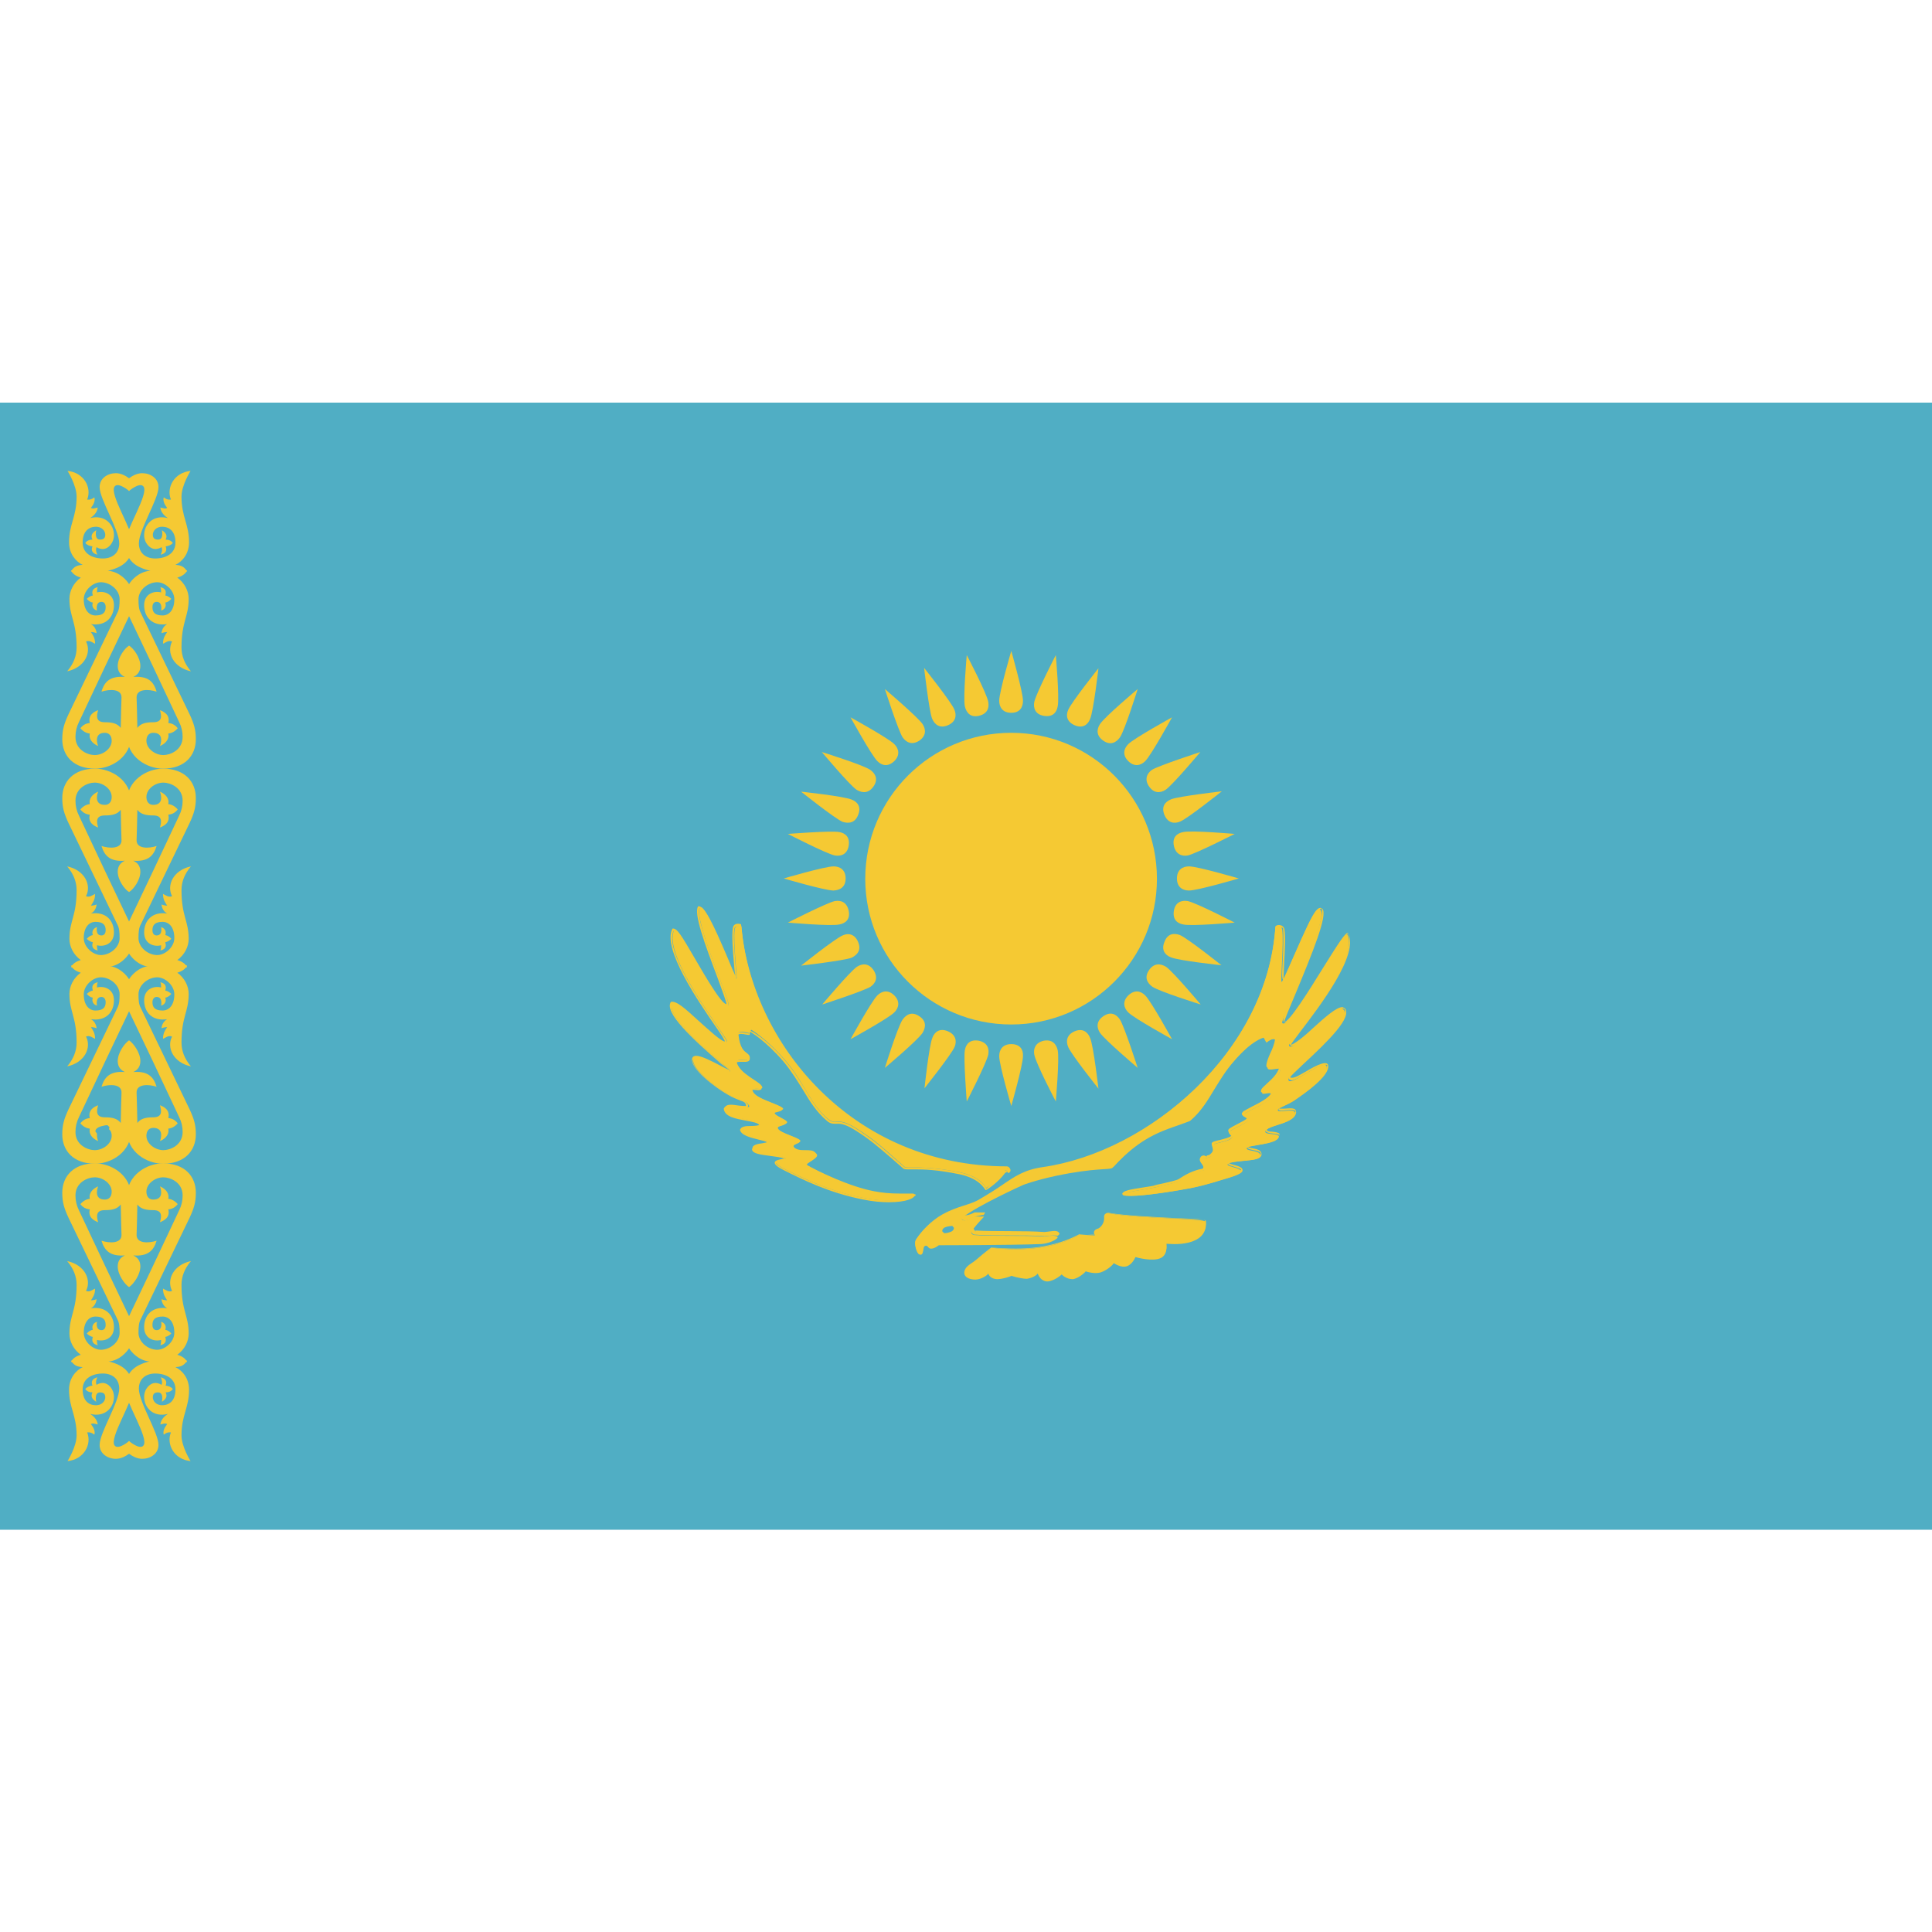 <?xml version="1.0" encoding="UTF-8"?> <svg xmlns="http://www.w3.org/2000/svg" xmlns:xlink="http://www.w3.org/1999/xlink" id="Layer_1" style="enable-background:new 0 0 512 512;" viewBox="0 0 512 512" xml:space="preserve"> <style type="text/css"> .st0{fill:#50AEC4;} .st1{fill:#F5C933;} </style> <g> <rect class="st0" height="298.7" width="512" y="106.7"></rect> <path class="st1" d="M33.6,317.3c0-6,5.4-9,9.6-9c5.7,0,8.7,3.4,8.7,7.8c0,2.5-0.5,4.1-1.6,6.5c0,0-9.4,19.5-13,27 c-0.5,0.9-0.6,2-0.6,3.6c0,2.4,2.4,4.4,4.8,4.5c2.2,0.1,4.7-2.1,4.7-4.5c0-3-1.5-4.3-3.1-4.3c-2,0-2.7,0.8-2.7,2.2 c0,1,0.5,1.4,1.1,1.4c1.7,0,1.2-2.2,1.2-2.2c0.8,0.2,1.5,1,1.1,2.1c0.6,0.1,1.2,0.5,1.6,1c-0.4,0.4-1,0.8-1.6,0.9 c0.4,1.3-0.1,1.9-1.3,2.2c0.2-0.5,0.2-1,0.2-1.4c-1.8,0.5-4.5-0.3-4.5-3.4c0-3.1,2.1-5.6,6.1-5c-0.9-0.5-1.4-1.4-1.5-2.4 c0.7,0.3,1.5,0.3,1.5,0.3c-0.5-0.8-1.1-1.5-1.1-3.1c0.7,0.3,1.4,1,2.4,0.6c-1.5-2.9,0.3-6.9,5-7.9c-1.7,2-2.5,4.1-2.5,6.3 c0,6.9,1.9,8.1,1.9,12.9c0,2-1,4.2-3.1,5.7v-0.1c1.4,0.4,2.2,1,2.7,1.9c-3.1,0.9-7.6,0.9-10.1-0.1c-2.8-0.3-4.7-2.5-5.3-3.5 c-0.6-1.1-1.7-5,0-8.5c1.9-3.9,10.6-22.3,13.3-28.1c0.6-1.2,0.9-2.5,0.9-3.9c0-3.5-3.3-4.8-5.1-4.8c-2.2,0-4.5,1.7-4.5,3.8 c0,1.3,0.7,2.1,1.8,2.1c2.5,0,2.3-2.1,1.8-3.5c1.6,0.7,2.5,1.9,2.2,3.3c0.9,0.1,1.7,0.5,2.5,1.4c-0.6,0.8-1.4,1.3-2.5,1.4 c0.5,2-0.9,2.9-2.2,3.4c0.4-1.5,0.7-3.2-1.8-3.2c-1.9,0-3.3-0.3-4.2-1.5c0,1.6-0.2,8-0.2,8c-0.1,2.4,3.2,2.3,5.3,1.6 c-0.8,2.7-2.4,4.2-6.2,3.9c0.9,0.4,1.9,1.2,1.9,2.9c0,2.2-1.8,4.7-3,5.5L33.6,317.3z"></path> <path class="st1" d="M34.8,317.3c0-6-5.4-9-9.6-9c-5.7,0-8.7,3.4-8.7,7.8c0,2.5,0.5,4.1,1.6,6.5c0,0,9.4,19.5,13,27 c0.5,0.9,0.6,2,0.6,3.6c0,2.4-2.4,4.4-4.8,4.5c-2.2,0.1-4.7-2.1-4.7-4.5c0-3,1.5-4.3,3.1-4.3c2,0,2.7,0.8,2.7,2.2 c0,1-0.5,1.4-1.1,1.4c-1.7,0-1.2-2.2-1.2-2.2c-0.8,0.2-1.5,1-1.1,2.1c-0.6,0.1-1.2,0.5-1.6,1c0.4,0.4,1,0.8,1.6,0.9 c-0.4,1.3,0.1,1.9,1.3,2.2c-0.2-0.5-0.2-1-0.2-1.4c1.8,0.5,4.5-0.3,4.5-3.4c0-3.1-2.1-5.6-6.1-5c0.9-0.5,1.4-1.4,1.5-2.4 c-0.7,0.3-1.5,0.3-1.5,0.3c0.5-0.8,1.1-1.5,1.1-3.1c-0.7,0.3-1.4,1-2.4,0.6c1.5-2.9-0.3-6.9-5-7.9c1.7,2,2.5,4.1,2.5,6.3 c0,6.9-1.9,8.1-1.9,12.9c0,2,1,4.2,3.1,5.7v-0.1c-1.4,0.4-2.2,1-2.7,1.9c3.1,0.9,7.6,0.9,10.1-0.1c2.8-0.3,4.7-2.5,5.3-3.5 c0.6-1.1,1.7-5,0-8.5c-1.9-3.9-10.6-22.3-13.3-28.1c-0.6-1.2-0.9-2.5-0.9-3.9c0-3.5,3.3-4.8,5.1-4.8c2.2,0,4.5,1.7,4.5,3.8 c0,1.3-0.7,2.1-1.8,2.1c-2.5,0-2.3-2.1-1.8-3.5c-1.6,0.7-2.5,1.9-2.2,3.3c-0.9,0.1-1.7,0.5-2.5,1.4c0.6,0.8,1.4,1.3,2.5,1.4 c-0.5,2,0.9,2.9,2.2,3.4c-0.4-1.5-0.7-3.2,1.8-3.2c1.9,0,3.3-0.3,4.2-1.5c0,1.6,0.2,8,0.2,8c0.1,2.4-3.2,2.3-5.3,1.6 c0.8,2.7,2.4,4.2,6.2,3.9c-0.9,0.4-1.9,1.2-1.9,2.9c0,2.2,1.8,4.7,3,5.5L34.8,317.3z"></path> <path class="st1" d="M34.2,381.9c0,0,2.8,2.4,3.8,1.2c1.6-1.9-4.8-11.5-4.8-14.9c0-5.5,3.7-7,8.3-7.8c3.1-0.5,8.1,0.2,8.1,0.2 c-0.9,1.3-1.6,1.6-3.1,1.7c1.8,0.9,3.6,2.9,3.6,6c0,4.8-2,6.7-2,12.1c0,3,2.4,6.8,2.4,6.8c-4.3-0.4-6.5-4.4-5.2-7.6 c-0.7-0.1-1.3,0.1-1.9,0.6c-0.3-0.9,0.2-1.9,0.9-2.8c-0.5-0.3-0.9-0.1-1.8,0.1c0.1-0.9,0.6-1.9,2-2.8c-3.9,1-6.3-1.7-6.3-4.5 c0-2.1,1.5-3.7,3-3.7c0.5,0,1.2,0.2,1.6,0.5c0.3-0.6,0.1-1.4-0.2-2c1.1,0.3,1.8,0.9,1.3,2.2c0.8,0.1,1.5,0.4,1.9,0.9 c-0.4,0.6-1.1,0.9-1.9,0.9c0.6,1.2-0.1,1.9-1,2.5c0,0,0.6-2.5-1-2.5c-0.7,0-1.4,0.2-1.4,1.3c0,0.9,0.8,2.2,2.7,2.1 c1.8-0.1,3.3-1.3,3.3-4.2c0-2.7-2.2-4.1-5.1-4.2c-2.6-0.1-4.6,1.3-4.6,4c0,3.6,5.2,11.7,5.2,14.9c0,2.4-2.2,3.7-4.3,3.7 c-2.7,0-5-2.7-5-2.7L34.2,381.9z"></path> <path class="st1" d="M34.2,381.9c0,0-2.8,2.4-3.8,1.2c-1.6-1.9,4.8-11.5,4.8-14.9c0-5.5-3.7-7-8.3-7.8c-3.1-0.5-8.1,0.2-8.1,0.2 c0.9,1.3,1.6,1.6,3.1,1.7c-1.8,0.9-3.6,2.9-3.6,6c0,4.8,2,6.7,2,12.1c0,3-2.4,6.8-2.4,6.8c4.3-0.4,6.5-4.4,5.2-7.6 c0.7-0.1,1.3,0.1,1.9,0.6c0.3-0.9-0.2-1.9-0.9-2.8c0.5-0.3,0.9-0.1,1.8,0.1c-0.1-0.9-0.6-1.9-2-2.8c3.9,1,6.3-1.7,6.3-4.5 c0-2.1-1.5-3.7-3-3.7c-0.5,0-1.2,0.2-1.6,0.5c-0.3-0.6-0.1-1.4,0.2-2c-1.1,0.3-1.8,0.9-1.3,2.2c-0.8,0.1-1.5,0.4-1.9,0.9 c0.4,0.6,1.1,0.9,1.9,0.9c-0.6,1.2,0.1,1.9,1,2.5c0,0-0.6-2.5,1-2.5c0.7,0,1.4,0.2,1.4,1.3c0,0.9-0.8,2.2-2.7,2.1 c-1.8-0.1-3.3-1.3-3.3-4.2c0-2.7,2.2-4.1,5.1-4.2c2.6-0.1,4.6,1.3,4.6,4c0,3.6-5.2,11.7-5.2,14.9c0,2.4,2.2,3.7,4.3,3.7 c2.7,0,5-2.7,5-2.7L34.2,381.9z"></path> <path class="st1" d="M33.6,212.7c0-6,5.4-9,9.6-9c5.7,0,8.7,3.4,8.7,7.8c0,2.5-0.5,4.1-1.6,6.5c0,0-9.4,19.5-13,27 c-0.5,0.9-0.6,2-0.6,3.6c0,2.4,2.4,4.4,4.8,4.5c2.2,0.1,4.7-2.1,4.7-4.5c0-3-1.5-4.3-3.1-4.3c-2,0-2.7,0.8-2.7,2.2 c0,1,0.5,1.4,1.1,1.4c1.7,0,1.2-2.2,1.2-2.2c0.8,0.2,1.5,1,1.1,2.1c0.6,0.1,1.2,0.5,1.6,1c-0.4,0.4-1,0.8-1.6,0.9 c0.4,1.3-0.1,1.9-1.3,2.2c0.2-0.5,0.2-0.9,0.2-1.4c-1.8,0.5-4.5-0.3-4.5-3.4c0-3.1,2.1-5.6,6.1-5c-0.9-0.5-1.4-1.4-1.5-2.4 c0.7,0.3,1.5,0.3,1.5,0.3c-0.5-0.8-1.1-1.5-1.1-3.1c0.7,0.3,1.4,1,2.4,0.6c-1.5-2.9,0.3-6.9,5-7.9c-1.7,2-2.5,4.1-2.5,6.3 c0,6.9,1.9,8.1,1.9,12.9c0,2-1,4.2-3.1,5.7v-0.1c1.4,0.4,2.2,1,2.7,1.9c-3.1,0.9-7.6,0.9-10.1-0.1c-2.8-0.3-4.7-2.5-5.3-3.5 c-0.6-1.1-1.7-5,0-8.5c1.9-3.9,10.6-22.3,13.3-28.1c0.6-1.2,0.9-2.5,0.9-3.9c0-3.5-3.3-4.8-5.1-4.8c-2.2,0-4.5,1.7-4.5,3.8 c0,1.3,0.7,2.1,1.8,2.1c2.5,0,2.3-2.1,1.8-3.5c1.6,0.7,2.5,1.9,2.2,3.3c0.9,0.1,1.7,0.5,2.5,1.4c-0.6,0.8-1.4,1.3-2.5,1.4 c0.5,2-0.9,2.9-2.2,3.4c0.4-1.5,0.7-3.2-1.8-3.2c-1.9,0-3.3-0.3-4.2-1.5c0,1.6-0.2,8-0.2,8c-0.1,2.4,3.2,2.3,5.3,1.6 c-0.8,2.7-2.4,4.2-6.2,3.9c0.9,0.4,1.9,1.2,1.9,2.9c0,2.2-1.8,4.7-3,5.4L33.6,212.7z"></path> <path class="st1" d="M34.8,212.7c0-6-5.4-9-9.6-9c-5.7,0-8.7,3.4-8.7,7.8c0,2.5,0.5,4.1,1.6,6.5c0,0,9.4,19.5,13,27 c0.5,0.9,0.6,2,0.6,3.6c0,2.4-2.4,4.4-4.8,4.5c-2.2,0.1-4.7-2.1-4.7-4.5c0-3,1.5-4.3,3.1-4.3c2,0,2.7,0.8,2.7,2.2 c0,1-0.5,1.4-1.1,1.4c-1.7,0-1.2-2.2-1.2-2.2c-0.8,0.2-1.5,1-1.1,2.1c-0.6,0.1-1.2,0.5-1.6,1c0.4,0.4,1,0.8,1.6,0.9 c-0.4,1.3,0.1,1.9,1.3,2.2c-0.2-0.5-0.2-0.9-0.2-1.4c1.8,0.5,4.5-0.3,4.5-3.4c0-3.1-2.1-5.6-6.1-5c0.9-0.5,1.4-1.4,1.5-2.4 c-0.7,0.3-1.5,0.3-1.5,0.3c0.5-0.8,1.1-1.5,1.1-3.1c-0.7,0.3-1.4,1-2.4,0.6c1.5-2.9-0.3-6.9-5-7.9c1.7,2,2.5,4.1,2.5,6.3 c0,6.9-1.9,8.1-1.9,12.9c0,2,1,4.2,3.1,5.7v-0.1c-1.4,0.4-2.2,1-2.7,1.9c3.1,0.9,7.6,0.9,10.1-0.1c2.8-0.3,4.7-2.5,5.3-3.5 c0.6-1.1,1.7-5,0-8.5c-1.9-3.9-10.6-22.3-13.3-28.1c-0.6-1.2-0.9-2.5-0.9-3.9c0-3.5,3.3-4.8,5.1-4.8c2.2,0,4.5,1.7,4.5,3.8 c0,1.3-0.7,2.1-1.8,2.1c-2.5,0-2.3-2.1-1.8-3.5c-1.6,0.7-2.5,1.9-2.2,3.3c-0.9,0.1-1.7,0.5-2.5,1.4c0.6,0.8,1.4,1.3,2.5,1.4 c-0.5,2,0.9,2.9,2.2,3.4c-0.4-1.5-0.7-3.2,1.8-3.2c1.9,0,3.3-0.3,4.2-1.5c0,1.6,0.2,8,0.2,8c0.1,2.4-3.2,2.3-5.3,1.6 c0.8,2.7,2.4,4.2,6.2,3.9c-0.9,0.4-1.9,1.2-1.9,2.9c0,2.2,1.8,4.7,3,5.4L34.8,212.7z"></path> <path class="st1" d="M34.8,194.7c0,6-5.4,9-9.6,9c-5.7,0-8.7-3.4-8.7-7.8c0-2.5,0.5-4.1,1.6-6.5c0,0,9.4-19.5,13-27 c0.5-0.9,0.6-2,0.6-3.6c0-2.4-2.4-4.4-4.8-4.5c-2.2-0.1-4.7,2.1-4.7,4.5c0,3,1.5,4.3,3.1,4.3c2,0,2.7-0.8,2.7-2.2 c0-1-0.5-1.4-1.1-1.4c-1.7,0-1.2,2.3-1.2,2.3c-0.8-0.2-1.5-1-1.1-2.1c-0.6-0.1-1.2-0.5-1.6-1c0.4-0.4,1-0.8,1.6-0.9 c-0.4-1.3,0.1-1.9,1.3-2.2c-0.2,0.5-0.2,1-0.2,1.4c1.8-0.5,4.5,0.3,4.5,3.4c0,3.1-2.1,5.6-6.1,5c0.9,0.5,1.4,1.4,1.5,2.4 c-0.7-0.3-1.5-0.3-1.5-0.3c0.5,0.8,1.1,1.5,1.1,3.1c-0.7-0.3-1.4-1-2.4-0.6c1.5,2.9-0.3,6.9-5,7.9c1.7-2,2.5-4.1,2.5-6.3 c0-6.9-1.9-8.1-1.9-12.9c0-2,1-4.2,3.1-5.7v0.1c-1.4-0.4-2.2-1-2.7-1.9c3.1-0.9,7.6-0.9,10.1,0.1c2.8,0.3,4.7,2.5,5.3,3.5 c0.6,1.1,1.7,5,0,8.5c-1.9,3.9-10.6,22.3-13.3,28.1c-0.6,1.2-0.9,2.5-0.9,3.9c0,3.5,3.3,4.8,5.1,4.8c2.2,0,4.5-1.7,4.5-3.8 c0-1.3-0.7-2.1-1.8-2.1c-2.5,0-2.3,2.1-1.8,3.5c-1.6-0.7-2.5-1.9-2.2-3.3c-0.9-0.1-1.7-0.5-2.5-1.4c0.6-0.8,1.4-1.3,2.5-1.4 c-0.5-2,0.9-2.9,2.2-3.4c-0.4,1.5-0.7,3.2,1.8,3.2c1.9,0,3.3,0.3,4.2,1.5c0-1.6,0.2-8,0.2-8c0.1-2.4-3.2-2.3-5.3-1.6 c0.8-2.8,2.4-4.2,6.2-3.9c-0.9-0.4-1.9-1.2-1.9-2.9c0-2.2,1.8-4.7,3-5.4L34.8,194.7z"></path> <path class="st1" d="M33.6,194.7c0,6,5.4,9,9.6,9c5.7,0,8.7-3.4,8.7-7.8c0-2.5-0.5-4.1-1.6-6.5c0,0-9.4-19.5-13-27 c-0.5-0.9-0.6-2-0.6-3.6c0-2.4,2.4-4.4,4.8-4.5c2.2-0.1,4.7,2.1,4.7,4.5c0,3-1.5,4.3-3.1,4.3c-2,0-2.7-0.8-2.7-2.2 c0-1,0.5-1.4,1.1-1.4c1.7,0,1.2,2.3,1.2,2.3c0.8-0.2,1.5-1,1.1-2.1c0.6-0.1,1.2-0.5,1.6-1c-0.4-0.4-1-0.8-1.6-0.9 c0.4-1.3-0.1-1.9-1.3-2.2c0.2,0.5,0.2,1,0.2,1.4c-1.8-0.5-4.5,0.3-4.5,3.4c0,3.1,2.1,5.6,6.1,5c-0.9,0.5-1.4,1.4-1.5,2.4 c0.7-0.3,1.5-0.3,1.5-0.3c-0.5,0.8-1.1,1.5-1.1,3.1c0.7-0.3,1.4-1,2.4-0.6c-1.5,2.9,0.3,6.9,5,7.9c-1.7-2-2.5-4.1-2.5-6.3 c0-6.9,1.9-8.1,1.9-12.9c0-2-1-4.2-3.1-5.7v0.1c1.4-0.4,2.2-1,2.7-1.9c-3.1-0.9-7.6-0.9-10.1,0.1c-2.8,0.3-4.7,2.5-5.3,3.5 c-0.6,1.1-1.7,5,0,8.5c1.9,3.9,10.6,22.3,13.3,28.1c0.6,1.2,0.9,2.5,0.9,3.9c0,3.5-3.3,4.8-5.1,4.8c-2.2,0-4.5-1.7-4.5-3.8 c0-1.3,0.7-2.1,1.8-2.1c2.5,0,2.3,2.1,1.8,3.5c1.6-0.7,2.5-1.9,2.2-3.3c0.9-0.1,1.7-0.5,2.5-1.4c-0.6-0.8-1.4-1.3-2.5-1.4 c0.5-2-0.9-2.9-2.2-3.4c0.4,1.5,0.7,3.2-1.8,3.2c-1.9,0-3.3,0.3-4.2,1.5c0-1.6-0.2-8-0.2-8c-0.1-2.4,3.2-2.3,5.3-1.6 c-0.8-2.8-2.4-4.2-6.2-3.9c0.9-0.4,1.9-1.2,1.9-2.9c0-2.2-1.8-4.7-3-5.4L33.6,194.7z"></path> <path class="st1" d="M34.8,299.4c0,6-5.4,9-9.6,9c-5.7,0-8.7-3.4-8.7-7.8c0-2.5,0.5-4.1,1.6-6.5c0,0,9.4-19.5,13-27 c0.5-0.9,0.6-2,0.6-3.6c0-2.4-2.4-4.4-4.8-4.5c-2.2-0.1-4.7,2.1-4.7,4.5c0,3,1.5,4.3,3.1,4.3c2,0,2.7-0.8,2.7-2.2 c0-0.9-0.5-1.4-1.1-1.4c-1.7,0-1.2,2.3-1.2,2.3c-0.8-0.2-1.5-1-1.1-2.1c-0.6-0.1-1.2-0.5-1.6-1c0.4-0.4,1-0.8,1.6-0.9 c-0.4-1.3,0.1-1.9,1.3-2.2c-0.2,0.5-0.2,1-0.2,1.4c1.8-0.5,4.5,0.3,4.5,3.4c0,3.1-2.1,5.6-6.1,5c0.9,0.5,1.4,1.4,1.5,2.4 c-0.7-0.3-1.5-0.3-1.5-0.3c0.5,0.8,1.1,1.5,1.1,3.1c-0.7-0.3-1.4-1-2.4-0.6c1.5,2.9-0.3,6.9-5,7.9c1.7-2,2.5-4.1,2.5-6.3 c0-6.9-1.9-8.1-1.9-12.9c0-2,1-4.2,3.1-5.7v0.1c-1.4-0.4-2.2-1-2.7-1.9c3.1-0.9,7.6-0.9,10.1,0.1c2.8,0.3,4.7,2.5,5.3,3.5 c0.6,1.1,1.7,5,0,8.5c-1.9,3.9-10.6,22.3-13.3,28.1c-0.6,1.2-0.9,2.5-0.9,3.9c0,3.5,3.3,4.8,5.1,4.8c2.2,0,4.5-1.7,4.5-3.8 c0-1.3-0.7-2.1-1.8-2.1c-2.5,0-2.3,2.1-1.8,3.5c-1.6-0.7-2.5-1.9-2.2-3.3c-0.9-0.1-1.7-0.5-2.5-1.4c0.6-0.8,1.4-1.3,2.5-1.4 c-0.5-2,0.9-2.9,2.2-3.4c-0.4,1.5-0.7,3.2,1.8,3.2c1.9,0,3.3,0.3,4.2,1.5c0-1.6,0.2-8,0.2-8c0.1-2.4-3.2-2.3-5.3-1.6 c0.8-2.7,2.4-4.2,6.2-3.9c-0.9-0.4-1.9-1.2-1.9-2.9c0-2.2,1.8-4.7,3-5.5L34.8,299.4z"></path> <path class="st1" d="M33.6,299.4c0,6,5.4,9,9.6,9c5.7,0,8.7-3.4,8.7-7.8c0-2.5-0.5-4.1-1.6-6.5c0,0-9.4-19.5-13-27 c-0.5-0.9-0.6-2-0.6-3.6c0-2.4,2.4-4.4,4.8-4.5c2.2-0.1,4.7,2.1,4.7,4.5c0,3-1.5,4.3-3.1,4.3c-2,0-2.7-0.8-2.7-2.2 c0-0.9,0.5-1.4,1.1-1.4c1.7,0,1.2,2.3,1.2,2.3c0.8-0.2,1.5-1,1.1-2.1c0.6-0.1,1.2-0.5,1.6-1c-0.4-0.4-1-0.8-1.6-0.9 c0.4-1.3-0.1-1.9-1.3-2.2c0.2,0.5,0.2,1,0.2,1.4c-1.8-0.5-4.5,0.3-4.5,3.4c0,3.1,2.1,5.6,6.1,5c-0.9,0.5-1.4,1.4-1.5,2.4 c0.7-0.3,1.5-0.3,1.5-0.3c-0.5,0.8-1.1,1.5-1.1,3.1c0.7-0.3,1.4-1,2.4-0.6c-1.5,2.9,0.3,6.9,5,7.9c-1.7-2-2.5-4.1-2.5-6.3 c0-6.9,1.9-8.1,1.9-12.9c0-2-1-4.2-3.1-5.7v0.1c1.4-0.4,2.2-1,2.7-1.9c-3.1-0.9-7.6-0.9-10.1,0.1c-2.8,0.3-4.7,2.5-5.3,3.5 c-0.6,1.1-1.7,5,0,8.5c1.9,3.9,10.6,22.3,13.3,28.1c0.6,1.2,0.9,2.5,0.9,3.9c0,3.5-3.3,4.8-5.1,4.8c-2.2,0-4.5-1.7-4.5-3.8 c0-1.3,0.7-2.1,1.8-2.1c2.5,0,2.3,2.1,1.8,3.5c1.6-0.7,2.5-1.9,2.2-3.3c0.9-0.1,1.7-0.5,2.5-1.4c-0.6-0.8-1.4-1.3-2.5-1.4 c0.5-2-0.9-2.9-2.2-3.4c0.4,1.5,0.7,3.2-1.8,3.2c-1.9,0-3.3,0.3-4.2,1.5c0-1.6-0.2-8-0.2-8c-0.1-2.4,3.2-2.3,5.3-1.6 c-0.8-2.7-2.4-4.2-6.2-3.9c0.9-0.4,1.9-1.2,1.9-2.9c0-2.2-1.8-4.7-3-5.5L33.6,299.4z"></path> <path class="st1" d="M34.2,130.1c0,0,2.8-2.4,3.8-1.2c1.6,1.9-4.8,11.5-4.8,14.9c0,5.5,3.7,7,8.3,7.8c3.1,0.5,8.1-0.2,8.1-0.2 c-0.9-1.3-1.6-1.6-3.1-1.7c1.8-0.9,3.6-2.9,3.6-6c0-4.8-2-6.7-2-12.1c0-3,2.4-6.8,2.4-6.8c-4.3,0.4-6.5,4.4-5.2,7.6 c-0.7,0.1-1.3-0.1-1.9-0.6c-0.3,0.9,0.2,1.9,0.9,2.8c-0.5,0.3-0.9,0.1-1.8-0.1c0.1,0.9,0.6,1.9,2,2.8c-3.9-1-6.3,1.7-6.3,4.5 c0,2.1,1.5,3.7,3,3.7c0.5,0,1.2-0.2,1.6-0.5c0.3,0.6,0.1,1.4-0.2,2c1.1-0.3,1.8-0.9,1.3-2.2c0.8-0.1,1.5-0.4,1.9-0.9 c-0.4-0.6-1.1-0.9-1.9-0.9c0.6-1.2-0.1-1.9-1-2.5c0,0,0.6,2.5-1,2.5c-0.7,0-1.4-0.2-1.4-1.3c0-0.9,0.8-2.2,2.7-2.1 c1.8,0.1,3.3,1.3,3.3,4.2c0,2.7-2.2,4.1-5.1,4.2c-2.6,0.1-4.6-1.3-4.6-4c0-3.6,5.2-11.7,5.2-14.9c0-2.4-2.2-3.7-4.3-3.7 c-2.7,0-5,2.7-5,2.7L34.2,130.1z"></path> <path class="st1" d="M34.2,130.1c0,0-2.8-2.4-3.8-1.2c-1.6,1.9,4.8,11.5,4.8,14.9c0,5.5-3.7,7-8.3,7.8c-3.1,0.5-8.1-0.2-8.1-0.2 c0.9-1.3,1.6-1.6,3.1-1.7c-1.8-0.9-3.6-2.9-3.6-6c0-4.8,2-6.7,2-12.1c0-3-2.4-6.8-2.4-6.8c4.3,0.4,6.5,4.4,5.2,7.6 c0.7,0.1,1.3-0.1,1.9-0.6c0.3,0.9-0.2,1.9-0.9,2.8c0.5,0.3,0.9,0.1,1.8-0.1c-0.1,0.9-0.6,1.9-2,2.8c3.9-1,6.3,1.7,6.3,4.5 c0,2.1-1.5,3.7-3,3.7c-0.5,0-1.2-0.2-1.6-0.5c-0.3,0.6-0.1,1.4,0.2,2c-1.1-0.3-1.8-0.9-1.3-2.2c-0.8-0.1-1.5-0.4-1.9-0.9 c0.4-0.6,1.1-0.9,1.9-0.9c-0.6-1.2,0.1-1.9,1-2.5c0,0-0.6,2.5,1,2.5c0.7,0,1.4-0.2,1.4-1.3c0-0.9-0.8-2.2-2.7-2.1 c-1.8,0.1-3.3,1.3-3.3,4.2c0,2.7,2.2,4.1,5.1,4.2c2.6,0.1,4.6-1.3,4.6-4c0-3.6-5.2-11.7-5.2-14.9c0-2.4,2.2-3.7,4.3-3.7 c2.7,0,5,2.7,5,2.7L34.2,130.1z"></path> <path class="st0" d="M28.7,298.9c0-0.5-1.1-0.2-1.9,0c-0.8,0.2-1.3,0.6-1.2,1c0,0.5,1,0.2,1.8,0.1 C28.2,299.8,28.7,299.4,28.7,298.9L28.7,298.9z"></path> <g> <path class="st0" d="M26.1,300.5L26.1,300.5h-0.3l-0.5-0.6c-0.1-0.6,0.5-1.1,1.4-1.4c0.6-0.1,1.1-0.3,1.5-0.3h0.3l0.5,0.5 c0,0.6-0.5,1.2-1.5,1.4C26.9,300.4,26.5,300.5,26.1,300.5L26.1,300.5z"></path> </g> <path class="st1" d="M267.3,309.6c-40.1,0.1-68.3-32-70.8-64.1c0,0-1.6-0.6-1.8,0.8c-0.5,3.4,0.9,13.9,0.4,13.1 c-1-1.3-8.3-20.9-9.6-18.8c-1.8,2.9,8.2,25.2,7.6,25.8c-2,2.4-13.5-21.8-14.4-20c-3.5,6.8,14.2,28.7,14,29.6 c-0.4,2.9-13.4-11.8-14.5-10.2c-2.5,3.6,14,16.5,14.9,17.5c2.5,3-9-5.2-9.4-2.4c-0.3,2.3,5.6,7,9.1,9c3.5,2,4.7,1.4,5.7,3.1 c0.8,1.3-6.6-0.8-6.4,0.8c0.4,3.2,8.1,2.5,9.3,4c1.2,1.4-5.3,0.3-5,1.5c0.4,2.1,7,2.4,7.1,3.3c0.1,0.9-4.1,0.3-3.8,2 c0.2,1.5,6.6,1.2,8.2,2.2s-5.7,0.1,0,3c5.7,2.8,12.2,6,21.1,7.7c8.9,1.7,13.4-0.2,13.7-0.8c0.3-0.6-4.2,0.5-10.5-0.7 c-6.3-1.1-14.7-5.1-18.2-7.1c-1.1-0.6,3.4-1.9,2.4-3.1c-0.9-1.2-4.5,0.2-5.9-1.6c-0.9-1.1,1.7-1.1,1.6-1.9c-0.1-0.7-4.9-1.8-5.8-3 c-0.9-1.2,2.2-1,2.3-1.9c0.1-0.6-3.1-1.6-3.3-2.4c-0.2-0.8,3.5-0.6,1.8-1.6c-1.9-1.1-6.9-2.4-7.9-4.2c-0.9-1.8,3.9,0.3,2.6-1.5 c-0.8-1.2-5.5-3.1-6.5-5.9c-0.7-1.8,3.3-0.2,3.3-1.4c0.1-1.8-2.3-0.7-3.1-6c-0.3-1.7,3.1-0.6,3.1-0.6l0.5-0.9c0,0,3.9,2.2,9,8.1 c5.1,5.9,6.5,11.5,11.3,15.5c2.3,1.9,2.3-0.8,7.5,2.5c5.2,3.2,7.4,5.5,12.8,10.2c0.8,0.6,4.3-0.6,14.8,1.5c5.6,1.2,6.8,4.1,6.8,4.1 c0,0.1,3.1-1.9,4.6-4.2c0.6-0.9,1.2,0,1.3-0.2C268,310.3,267.3,309.6,267.3,309.6L267.3,309.6z"></path> <g> <path class="st1" d="M235.6,318.6c-2.1,0-4.4-0.2-6.8-0.7c-9.2-1.8-16.1-5.3-21.1-7.8c-1.8-0.9-2.4-1.5-2.4-2 c0.1-0.6,0.9-0.7,1.7-0.9c0.3-0.1,0.7-0.1,0.8-0.2c-0.8-0.3-2.4-0.5-3.9-0.7c-2.4-0.3-4.4-0.6-4.6-1.6l0-0.1l0.2-0.7 c0.4-0.6,1.5-0.8,2.4-0.9c0.4-0.1,1.2-0.2,1.3-0.3c-0.1-0.2-1.3-0.5-2.2-0.7c-2-0.5-4.6-1.1-4.9-2.6c0.4-0.9,1.4-1,2.9-1 c0.8,0,2.1-0.1,2.2-0.3c-0.5-0.6-1.9-0.8-3.4-1.1c-2.7-0.5-5.8-1-6-3.2c0.8-1.5,2.3-1,4.1-0.8c0.7,0.1,1.3,0.1,1.8,0.1 c0-0.9-0.5-1.1-1.6-1.5c-0.8-0.3-1.9-0.7-3.4-1.6c-3.3-1.9-9.6-6.7-9.3-9.3c0-0.3,0.2-0.9,1.1-0.9c1.4,0,4.1,1.4,6.2,2.5 c1.1,0.6,2.3,1.2,2.6,1.2c-0.6-0.3-1.2-0.9-2.2-1.6c-7.6-6.6-15.2-13.6-13.3-16.4c1.5-0.3,3.7,1.7,7.3,5c2.7,2.4,6,5.5,7,5.5 c0-0.3-1-1.9-2.2-3.6c-4.7-6.8-14.5-21-11.7-26.3c1.2-0.3,2.5,2,6,8c2.8,4.8,7,12,8.3,12c0.1-0.4-1.1-3.5-2.2-6.6 c-3.6-9.5-6.5-17.4-5.3-19.3c1.6-0.4,3.9,4.4,7.9,13.8c0.8,2,1.6,3.8,2,4.6c-0.2-0.7-0.3-2.1-0.4-3.4c-0.3-3.2-0.6-7.3-0.3-9.2 c0.1-0.8,0.6-1.2,1.4-1.2c0.4,0,0.8,0.1,0.8,0.2c2.7,31.7,29.6,64.1,70.5,64.1c0.5,0.1,0.9,0.6,0.9,1.1l0,0.1l-0.4,0.6l-0.5-0.3 l-0.5,0.2c-1.8,2.5-4.9,4.6-5.2,4.6c-0.4-0.5-1.7-3.1-6.9-4.2c-5.8-1.2-9.4-1.3-11.6-1.3l-1.9,0c-0.8,0-1.2,0-1.5-0.3l-3.1-2.7 c-3.4-2.9-5.6-4.9-9.6-7.4c-2.4-1.5-3.7-1.7-4.5-1.7l-1,0c-0.6,0-1.2-0.1-2-0.8c-2.7-2.3-4.4-5-6.2-8c-1.5-2.4-3-4.9-5.2-7.6 c-5-5.8-8.9-8-9-8l0,0.8c-0.4,0.2-1.4-0.2-2.3-0.2c-0.4,0-0.6,0.1-0.7,0.2c0.4,3.5,1.4,4.3,2.1,4.8c0.5,0.4,1,0.7,0.9,1.6 c0,0.8-1,0.8-1.4,0.8l-1.2,0c-0.6,0-0.8,0.1-0.9,0.2c0.6,2,2.8,3.5,4.4,4.6c1,0.6,1.7,1.1,2,1.6l0.1,0.1l0.1,0.7 c-0.2,0.3-0.6,0.3-0.9,0.3l-1.5-0.1c0.2,1.5,2.7,2.5,4.7,3.3c1,0.4,2,0.8,2.6,1.1c0.3,0.2,0.7,0.4,0.6,0.8 c-0.1,0.4-0.6,0.5-1.3,0.7c-0.3,0.1-0.9,0.2-1,0.3c0.1,0.2,1,0.8,1.7,1.1c1,0.6,1.7,0.9,1.6,1.4c-0.1,0.5-0.8,0.7-1.4,0.9 c-0.4,0.1-1,0.3-1,0.5c0.5,0.8,2.2,1.5,3.5,2c1.7,0.7,2.4,1,2.5,1.4c0,0.5-0.5,0.7-1,0.9c-0.3,0.1-0.7,0.3-0.8,0.5 c0.8,1.1,2.1,1.1,3.3,1.1c1.1,0,2.2,0,2.7,0.7l0.2,0.7c-0.1,0.6-0.9,1.2-1.7,1.7c-0.4,0.2-0.9,0.6-1,0.7 c3.1,1.8,11.6,5.9,18.1,7.1c2.1,0.4,4.2,0.6,6.5,0.6c0.9,0,1.7,0,2.3,0l1,0c0.5,0,0.8,0,0.9,0.3 C242.5,317.6,240.1,318.6,235.6,318.6L235.6,318.6z M193.6,293.6c-0.9,0-1.1,0.2-1.2,0.2c0.2,1.9,3.1,2.4,5.5,2.8 c1.8,0.3,3.1,0.5,3.7,1.2l0.1,0.1l0,0.6c-0.2,0.5-1.2,0.6-2.8,0.6c-0.8,0-2.2,0.1-2.3,0.3c0.2,1.1,2.7,1.7,4.5,2.1 c1.7,0.4,2.5,0.7,2.6,1.2c0.1,0.7-0.8,0.8-1.8,1c-0.8,0.1-1.7,0.3-2,0.6c0,1,2.3,1.3,4,1.5c1.7,0.2,3.3,0.4,4,0.9l0.3,0.6 c-0.1,0.4-0.5,0.5-1.3,0.6c-0.3,0.1-1.1,0.2-1.2,0.4c0,0,0,0.4,2,1.4c5,2.5,11.8,5.9,21,7.7c2.4,0.5,4.6,0.7,6.7,0.7 c4.4,0,6.5-1.1,6.7-1.3l-1.4,0.3c-0.6,0-1.4,0-2.3,0c-2.3,0-4.5-0.2-6.6-0.6c-6.5-1.2-15.1-5.4-18.3-7.2c-0.3-0.9,0.2-1.3,0.9-1.7 c0.6-0.4,1.4-0.9,1.5-1.3c-0.4-0.7-1.3-0.7-2.3-0.7c-1.3,0-2.8,0-3.7-1.1l-0.2-0.8c0.1-0.5,0.6-0.7,1.1-0.9 c0.2-0.1,0.6-0.3,0.7-0.4c-0.1-0.2-1.3-0.6-2.1-0.9c-1.5-0.6-3.1-1.2-3.6-1.9l-0.2-0.8c0.2-0.5,0.8-0.6,1.4-0.8 c0.3-0.1,1-0.3,1-0.4c-0.1-0.1-0.8-0.5-1.3-0.8c-1.1-0.6-1.8-1-1.9-1.5c0.3-0.8,0.8-0.9,1.4-1c0.3-0.1,0.7-0.2,0.8-0.3 c-0.9-0.4-1.9-0.8-2.9-1.2c-2.2-0.9-4.8-1.9-5.5-3.2l-0.1-0.2l0-0.7c0.3-0.6,1.1-0.4,1.8-0.3l0.7,0c-0.1-0.6-0.8-1.1-1.7-1.7 c-1.8-1.2-4-2.6-4.6-4.5c-0.1-0.4-0.1-0.7,0-0.9c0.3-0.4,0.8-0.4,1.4-0.4l1.2,0c0.3,0,0.8,0,0.8-0.2c0-0.6-0.2-0.7-0.7-1.1 c-0.8-0.6-2-1.5-2.4-4.8c-0.1-0.4,0-0.7,0.2-0.9c0.7-0.7,3.2,0,3.3,0l0.1-0.8c0,0,0,0,0,0c0.6,0,4.5,2.2,9.5,8 c2.3,2.7,3.8,5.2,5.3,7.6c1.7,2.9,3.4,5.7,6,7.9c0.7,0.6,1.2,0.7,1.7,0.7l1,0c1,0,2.3,0.2,4.8,1.8c4.1,2.6,6.3,4.5,9.7,7.5 l3.1,2.7c0.2,0.1,0.8,0.1,1.1,0.1l1.9,0c2.2,0,5.9,0.1,11.7,1.3c5.7,1.2,7,4.2,7,4.3c0-0.3,2.8-2.2,4.1-4.2 c0.2-0.4,0.5-0.6,0.9-0.6l0.6,0.2l0-0.9l-0.3,0.3c-41.1,0-68.3-32.6-70.9-64.3c-0.1,0-0.3,0-0.4,0c-0.5,0-0.7,0.2-0.8,0.7 c-0.3,1.9,0.1,6,0.3,9.1c0.3,3.5,0.3,4.1,0.1,4.3c-0.8-0.5-1.6-2.2-2.8-5.2c-1.9-4.4-5.8-13.6-6.8-13.7c-1.1,1.8,3,12.4,5.4,18.8 c2.2,5.9,2.5,6.8,2.2,7.1l-0.6,0.3c-1.5,0-4.5-4.9-8.8-12.3c-2.1-3.6-4.5-7.7-5.1-7.9c-2.4,5,7.2,18.9,11.8,25.6 c2,3,2.4,3.6,2.4,3.9l0,0.3l-0.7,0.4c-1.1,0-3.6-2.1-7.4-5.7c-2.6-2.4-5.6-5.1-6.4-5.1c-1.9,2.7,9.4,12.4,13.1,15.6 c0.9,0.8,1.6,1.4,1.7,1.5c0.3,0.4,0.5,0.7,0.4,0.9c-0.8,0.2-1.6-0.2-3.2-1c-2-1-4.7-2.4-6-2.4c-0.5,0-0.5,0.2-0.6,0.3 c-0.3,2,5.2,6.5,9,8.7c1.5,0.9,2.5,1.2,3.3,1.5c1.1,0.4,1.8,0.6,2.4,1.7c-0.3,1.8-1.6,0.9-2.9,0.8 C195.1,293.6,194.3,293.6,193.6,293.6L193.6,293.6z"></path> </g> <path class="st1" d="M294.3,321.6c-1.5-0.3-1.3,0.9-1.3,0.9c0.1,1.5-0.9,3-2.1,3.3c-0.9,0.2-0.5,0.9-0.8,1.6l-3.9-0.2 c-6.2,3.4-13.9,4.5-23.3,3.5c0,0-1.9,1.5-3.7,3c-1.8,1.5-2.9,1.9-3.3,3.1c-0.4,1.2,0.9,1.9,2.5,1.9c1.6,0,3.7-1.5,3.7-1.5 s0.3,1.2,1.7,1.4c1.5,0.1,4.2-0.9,4.2-0.9s2.3,1,4,0.8c1.7-0.2,3.2-1.3,3.2-1.3s0.5,2,2.2,2.1c1.7,0.1,4.4-2.1,4.4-2.1 s1.3,1.5,2.8,1.3c1.6-0.2,3.5-2,3.5-2s1.9,0.8,3.8,0.3c1.8-0.5,3.6-2.4,3.6-2.4s1.6,1.4,3.1,0.9c1.5-0.5,2.5-2.5,2.5-2.5 s4,1.6,6.6,0.3c1.9-0.9,1.4-3.8,1.4-3.8s10.9,1.6,10.4-5.5C319.4,322.8,302,323,294.3,321.6L294.3,321.6z"></path> <g> <path class="st1" d="M277.5,339.6L277.5,339.6c-1.7-0.1-2.3-1.6-2.5-2.1c-0.2,0.4-1.4,1.2-2.9,1.4c-2.1-0.1-4-0.8-4.1-0.8 c0.1,0.1-2.3,0.9-3.8,0.9c-1.5-0.1-2.1-0.9-2.3-1.5c-0.1,0.4-1.9,1.6-3.4,1.6c-1.3,0-2.3-0.4-2.7-1c-0.3-0.4-0.3-0.8-0.2-1.3 c0.3-0.9,0.9-1.4,1.8-2c0.5-0.3,1-0.7,1.6-1.2c1.7-1.5,3.7-3,3.7-3c2.4,0.2,4.5,0.3,6.5,0.3c6.5,0,12.1-1.3,16.8-3.8l4,0.2 c-0.2-0.8-0.1-1.3,0.7-1.6c1.1-0.3,2-1.7,1.9-3c0,0-0.1-0.5,0.2-0.9c0.2-0.2,0.5-0.4,0.9-0.4c4.7,0.8,11.9,1.1,17.6,1.4 c7.7,0.3,8.3,0.4,8.3,0.9c0.1,1.6-0.3,2.8-1.2,3.8c-1.7,1.8-4.8,2.2-7.1,2.2l0,0c-1.2,0-2.1-0.1-2.4-0.1c0.3,0.3,0.6,2.9-1.3,3.8 c-2.1,1-6.2-0.1-6.8-0.3c0.1,0.2-0.8,2.1-2.3,2.5c-1.4,0.4-3.1-0.7-3.4-0.9c0.1,0.3-1.6,1.9-3.4,2.5c-1.6,0.5-3.8-0.2-4-0.3 c0.1,0.1-1.8,1.9-3.4,2.1c0,0,0,0,0,0c-1.7,0-2.8-1.1-3-1.3C281.7,337.6,279.3,339.6,277.5,339.6L277.5,339.6z M275.1,337 c0.5,0.2,0.9,1.9,2.3,2l0.1,0.3V339c1.6,0,4.1-2.1,4.1-2.1c0.4,0,1.4,1.2,2.7,1.2c1.7-0.2,3.6-2,3.6-2c0.3,0,1.4,0.4,2.7,0.4 c0.5,0,0.9-0.1,1.3-0.2c1.7-0.5,3.4-2.3,3.5-2.4c0.2,0.1,1.5,0.9,2.7,0.9c1.9-0.5,2.9-2.5,2.9-2.5c0.4-0.2,2.4,0.6,4.4,0.6 c0.9,0,1.7-0.2,2.3-0.5c1.6-0.8,1.2-3.4,1.2-3.5c0.3-0.4,1.4-0.2,2.7-0.2l0,0c2.2,0,5.1-0.3,6.6-2c0.8-0.9,1.2-2,1.1-3.4 c-0.3-0.1-4.1-0.2-7.7-0.4c-5.8-0.2-12.9-0.5-17.2-1.3l-0.8,0.1c0,2-1.1,3.7-2.5,4.1c-0.4,0.1-0.4,0.2-0.4,0.6 c0,0.2,0,0.5-0.2,0.8l-4.2,0c-6,3.3-13.9,4.5-23.3,3.5c0,0.1-1.8,1.5-3.5,2.9c-0.6,0.5-1.2,0.9-1.6,1.3c-0.9,0.6-1.4,1-1.6,1.7 c-0.1,0.3-0.1,0.6,0.1,0.8c0.3,0.4,1.1,0.7,2.1,0.8c0,0,0,0,0,0c1.6,0,3.5-1.4,3.5-1.4c0.5,0.2,0.7,1.2,1.9,1.3c0,0,0,0,0,0 c1.7,0,4-0.8,4-0.9c0.2,0,2,0.8,3.6,0.8C273.7,338,275.1,337,275.1,337L275.1,337z"></path> </g> <path class="st1" d="M271.2,314c0,0,3.1-1.2,8.7-2.4c10.5-2.2,14.1-1.5,14.9-2.1c8.3-9.2,14.4-10,20.5-12.4 c4.8-4,6.4-9.8,11.5-15.7c5.1-5.9,8.1-6.4,8.1-6.4l0.7,1.3c0,0,2.7-2.1,2.6-0.3c-0.2,2.6-2.4,5.1-2.3,7c0.1,1.2,3.7-0.5,3.4,0.6 c-0.9,2.7-3.8,4.4-4.6,5.6c-1.3,1.7,3.3-0.6,2.4,1.2c-0.9,1.8-5.6,3.6-7.4,4.8c-1.1,0.7,1.2,0.9,1,1.7c-0.2,0.8-5,2.6-5,3.2 c0.1,0.8,1.3,0.9,0.7,1.5c-1,1.1-5,1.3-5,1.9c-0.1,0.7,0.8,1.4-0.1,2.5c-1.4,1.7-2.5,0-3.1,1.4c-0.3,0.8,2.3,2.5,0.5,2.8 c-2.4,0.4-4.2,1.5-6.3,2.8c-0.8,0.5-4.3,1.1-6.4,1.7c-1.3,0.3-8.8,1.3-8.5,1.9c0.3,0.6,5,0.5,14.9-1.2c4.3-0.7,6.8-1.3,13.5-3.4 c7.6-2.4-2-2.6-0.4-3.6c1.6-1,8.2-0.5,8.5-2c0.3-1.7-3.7-1.2-3.6-2.1c0.1-0.9,8.1-0.9,8.5-3c0.3-1.2-4.6-0.3-3.4-1.8 c1.2-1.4,7.5-1.8,7.7-4.5c0.1-1.6-5.2,0.3-4.5-1c0.3-0.5,2.4-1.1,4.6-2.6c3.3-2.3,8.6-6.3,8.3-8.7c-0.4-2.8-11,6.6-10.1,3 c0.3-1.3,17.4-14.8,14.6-18.1c-1.9-2.2-14.1,12.3-14.5,9.4c-0.1-0.9,19-22.5,15.5-29.3c-0.9-1.8-15.3,25.8-17.3,23.4 c-0.6-0.7,12.3-27.2,10.2-29.9c-1-1.3-3,3.1-5.2,8c-2.2,4.9-4.6,10.3-5.1,11c-0.5,0.7,0.6-10.4,0.1-13.8c-0.2-1.4-1.8-0.8-1.8-0.8 c-2.2,34.6-35.5,60.3-62,64.1c-6.9,1-9.1,4.2-16.6,8.5c-2.5,1.4-6.4,2.1-9.8,4c-3.4,1.9-5.8,4.7-6.9,6.5c-0.5,0.9,0.2,3.4,0.9,3.7 c0.7,0.3,0.7-1.9,1.5-2.2c0.8-0.4,0.8,0.8,1.7,0.7c0.9,0,2-0.9,2-0.9s18.7,0,26.7-0.3c1.4,0,3.8-0.6,4.8-1.7 c-0.3-0.9-2.5-0.4-3.8-0.3c-5.7-0.4-13,0-18.3-0.4c0,0-0.9-0.1-0.8-0.9c0-0.4,3.4-4,3.4-4h-2.6c0,0-1.6,0.9-2.4,1 c-0.8,0.1-1.1-0.4-0.8-0.7C259.2,319.4,271.2,314,271.2,314L271.2,314z"></path> <g> <path class="st1" d="M244,332.5l-0.2,0c-0.6-0.2-0.9-1.2-1-1.6c-0.3-0.8-0.4-1.9,0-2.5c1.3-2,3.8-4.8,7-6.6c1.8-1,3.7-1.7,5.6-2.3 c1.6-0.5,3.1-1,4.2-1.7c2.4-1.4,4.3-2.6,5.9-3.7c3.5-2.4,6-4.1,10.8-4.8c28.1-4,59.6-30.6,61.7-63.8c0.6-0.7,2.2-0.4,2.4,0.8 c0.3,1.9,0.1,5.9-0.1,9.2c-0.1,2.1-0.2,4.2-0.1,4.5c0-0.6,2-5.1,3.9-9.4l0.7-1.6c2.6-5.7,3.9-8.4,5.1-8.4h0.1l0.5,0.3 c1.3,1.8-2.5,11.2-7.2,22.5c-1.5,3.6-3,7.1-3,7.5c1.4-0.1,6.5-8.2,10.2-14.2c4.3-6.9,6-9.5,6.7-9.5c3.2,5.6-7.5,19.5-12.6,26.2 c-1.3,1.7-2.4,3.2-2.5,3.5c0.9-0.2,3.5-2.2,5.7-4.3c3.1-2.8,6.3-5.7,7.9-5.7h0.1l0.6,0.3c2,2.4-4.3,8.6-11,14.8 c-1.7,1.6-3.4,3.2-3.5,3.5c0.8,0.5,2.5-0.6,4.1-1.5c3-1.8,5.8-3.1,6-1.6c0.2,1.9-2.6,4.9-8.5,8.9c-1.1,0.8-2.2,1.3-3.1,1.7 c-0.6,0.3-1.3,0.6-1.4,0.8c0.7,0,1.1,0,1.5,0c1.3-0.1,2.4-0.2,2.8,0.3l0.2,0.6c-0.1,1.9-2.7,2.7-4.9,3.4c-1.3,0.4-2.5,0.8-2.9,1.3 c0,0.4,0.9,0.5,1.4,0.5c0.9,0.1,1.7,0.2,2,0.6c-0.2,2-3.2,2.5-5.8,2.9c-1.1,0.2-2.5,0.4-2.6,0.6c0.1,0.1,0.8,0.2,1.2,0.3 c1.1,0.2,2.6,0.5,2.4,1.8c-0.2,1.1-2.3,1.3-4.7,1.5c-1.6,0.2-3.3,0.3-3.9,0.7c0.1,0,0.8,0.3,1.3,0.4c1.2,0.3,2.3,0.7,2.3,1.4 c0,0.5-0.4,1-3.2,1.9c-6.8,2.1-9.2,2.7-13.5,3.4c-7.7,1.3-11.4,1.5-12.9,1.5c-1.8,0-2.1-0.2-2.3-0.5c0.2-0.8,1.5-1.1,6.1-1.8 c1.2-0.2,2.2-0.3,2.6-0.5c0.6-0.2,1.4-0.3,2.2-0.5c1.7-0.4,3.5-0.8,4-1.1c2-1.3,3.8-2.3,6.4-2.8c0.4-0.3,0.1-0.8-0.1-1.1 c-0.4-0.5-0.8-1.1-0.6-1.6c0.2-0.6,0.6-0.8,1.1-0.8l0.7,0.3v-0.3c0.4,0,0.8-0.1,1.3-0.7c0.5-0.6,0.3-1,0.2-1.5 c-0.1-0.3-0.2-0.6-0.2-0.9c0-0.5,0.8-0.7,2.2-1c1.1-0.3,2.5-0.6,3-1.1c-0.4-0.5-0.7-0.8-0.8-1.3c-0.1-0.5,0.5-0.8,2.4-1.8 c0.9-0.5,2.4-1.2,2.5-1.5c0-0.1-0.3-0.3-0.6-0.5c-0.4-0.2-0.7-0.4-0.7-0.7l0-0.2l0.4-0.5c0.5-0.3,1.3-0.7,2.2-1.2 c2-1,4.5-2.3,5.1-3.5c-0.4-0.3-0.8-0.2-1.1-0.2c-0.3,0.1-0.7,0.1-0.9,0.1l-0.6-0.3c-0.1-0.3,0-0.6,0.2-0.9 c0.3-0.4,0.8-0.8,1.3-1.3c1.2-1.1,2.7-2.4,3.3-4.2c-0.4,0-0.8,0.1-1.1,0.1c-1.4,0.2-2.3-0.1-2.3-0.6c0-1,0.5-2.1,1-3.3 c0.6-1.2,1.1-2.5,1.3-3.7c-0.7-0.4-1.6,0.2-2.1,0.6l-1.1-1.4c0,0.2-2.9,0.9-7.6,6.4c-2.3,2.6-3.8,5.2-5.3,7.6 c-1.8,3-3.5,5.8-6.2,8.1c-1.2,0.5-2.2,0.8-3.3,1.2c-5.1,1.8-10.3,3.6-17.1,11.1c-0.4,0.3-1.1,0.4-2.6,0.5c-2.3,0.2-6,0.4-12.4,1.7 c-5.5,1.1-8.7,2.3-8.7,2.4c-0.1,0-12,5.4-16,8.4c1.2,0,2.4-0.6,2.8-0.8l2.8,0c-1.3,2.2-3,4-3.1,4.3l0.5,0.8l0-0.3 c5.3,0.3,12.7,0,18.3,0.4l0.9-0.1c1.2-0.1,2.7-0.6,3.1,0.6c-1.2,1.5-3.7,2.1-5.1,2.1c-7.9,0.2-26.2,0.3-26.7,0.3 c0.1,0-1,0.9-2,0.9c0,0,0,0,0,0c-0.6,0-0.9-0.3-1.1-0.6c-0.7-0.1-0.9,0.5-1.1,0.9C244.6,331.9,244.5,332.5,244,332.5L244,332.5z M338.8,245.6c-0.3,0-0.6,0.1-0.6,0.1c-1.9,33.2-33.7,60-62,64.1c-4.6,0.7-7.1,2.3-10.5,4.7c-1.7,1.1-3.5,2.4-6,3.8 c-1.2,0.7-2.7,1.2-4.3,1.7c-1.8,0.6-3.7,1.3-5.5,2.2c-3.1,1.7-5.5,4.4-6.8,6.4c-0.2,0.3-0.2,1.2,0.1,2c0.2,0.7,0.5,1.1,0.7,1.2h0 c0.1-0.1,0.2-0.5,0.3-0.8c0.2-0.6,0.4-1.2,0.9-1.5c0.8-0.1,1,0.1,1.2,0.3c0.2,0.2,0.3,0.4,0.6,0.4c0.9,0,1.8-0.9,1.9-0.9 c0.2-0.1,18.9-0.1,26.9-0.3c1.3,0,3.7-0.6,4.6-1.6c-0.2,0.1-0.5,0-1.1,0c-0.4,0-1,0.1-1.4,0.1l-1,0.1c-5.7-0.4-13.1,0-18.4-0.4 c-0.1,0-0.5,0-0.8-0.4c-0.2-0.2-0.3-0.5-0.2-0.8c0-0.3,1.2-1.7,3.4-4.1l-2.4,0.5l0,0c0.1,0-1.5,0.9-2.4,1 c-0.7,0.1-1.1-0.2-1.2-0.5l-0.1-0.2l0.3-0.5c4-3.1,15.6-8.3,16.1-8.5c0,0,3.2-1.2,8.8-2.4c6.4-1.3,10.2-1.6,12.5-1.7 c1.2-0.1,2-0.1,2.2-0.3c6.9-7.6,12.2-9.5,17.3-11.3c1.1-0.4,2.1-0.7,3.2-1.2c2.5-2.2,4.2-4.9,6-7.9c1.5-2.5,3-5.1,5.3-7.7 c5.1-5.9,8.1-6.5,8.3-6.5l1,1.4c-0.1-0.3,1.1-1.1,1.9-1.1l0.6,0.2c0.2,0.2,0.2,0.4,0.2,0.8c-0.1,1.4-0.8,2.7-1.3,3.9 c-0.5,1.1-1,2.2-1,3c0.8,0.2,1.2,0.1,1.6,0c0.4-0.1,0.8-0.1,1.1-0.1l0.7,0.2c-0.6,2.5-2.2,3.9-3.4,5c-0.5,0.5-1,0.9-1.2,1.2 c0.1,0.2,0.4,0.2,0.7,0.1c0.4-0.1,0.7-0.1,1-0.1h0.2l0.6,0.3c0.2,0.3,0,0.7-0.1,0.8c-0.7,1.4-3.2,2.6-5.4,3.7 c-0.8,0.4-1.6,0.8-2.1,1.2c0.7,0.6,1.3,0.9,1.1,1.5c-0.1,0.5-1,1-2.8,1.9c-0.8,0.4-2,1-2.1,1.2c0,0.2,0.2,0.3,0.5,0.5l0.5,0.6 c-0.8,1.2-2.2,1.5-3.5,1.8c-0.7,0.2-1.6,0.4-1.7,0.5c0.3,1.1,0.6,1.8-0.1,2.6c-0.7,0.8-1.3,1-1.8,1l-0.7,0c-0.2,0-0.4,0-0.5,0.4 c-0.1,0.2,0.3,0.6,0.5,1c0.4,0.5,0.8,1,0.6,1.5c-0.1,0.3-0.4,0.4-0.8,0.5c-2.4,0.5-4.2,1.5-6.2,2.7c-0.6,0.4-2.4,0.8-4.2,1.2 c-0.8,0.2-1.6,0.4-2.2,0.5c-0.4,0.1-1.4,0.3-2.6,0.5c-1.6,0.3-4.5,0.7-5.4,1.1c0.7,0,2.6,0.6,14.3-1.5c4.3-0.7,6.7-1.3,13.4-3.4 c2.8-0.9,2.8-1.3,2.8-1.3c0-0.3-1.3-0.6-1.8-0.8c-1.1-0.3-1.7-0.5-1.7-0.9l0-0.2l0.3-0.4c0.8-0.5,2.4-0.7,4.2-0.8 c1.6-0.2,4.1-0.4,4.2-1c0.1-0.6-0.7-0.9-1.9-1.1c-0.9-0.2-1.7-0.3-1.7-1c0.1-0.6,0.9-0.7,3.1-1.1c2.1-0.3,5.2-0.8,5.4-1.9 c-0.2-0.3-1-0.3-1.6-0.4c-0.9-0.1-1.8-0.2-2-0.7l-0.1-0.2l0.3-0.6c0.5-0.6,1.7-1,3.2-1.5c2-0.6,4.4-1.4,4.5-2.9 c-0.2-0.4-1.2-0.4-2.4-0.3c-0.9,0.1-1.8,0.3-2.1-0.2c0.2-1,0.8-1.2,1.7-1.7c0.8-0.4,1.9-0.9,3-1.7c7.4-5.2,8.3-7.5,8.2-8.4 c-1.3-0.2-3.3,0.9-5.1,2c-1.9,1.1-3.5,2.1-4.4,2.1l-0.6-0.3c-0.2-0.2-0.2-0.5-0.1-0.9c0.1-0.4,1-1.3,3.7-3.8 c4.5-4.2,12.8-11.9,11-14c-1.6,0-5.1,2.9-7.8,5.4c-3.1,2.8-5,4.5-6,4.5h-0.3l-0.4-0.6c0-0.3,0.4-0.9,2.6-3.9 c5-6.6,15.5-20.4,12.9-25.4c-0.5,0.3-3.5,5.1-6.1,9.3c-5.4,8.7-9,14.4-10.6,14.4c-0.8-0.6-0.6-1.2,2.4-8.3 c3.2-7.6,8.5-20.3,7.3-21.9c-1-0.1-3.1,4.6-4.7,8l-0.7,1.6c-2,4.5-4,8.8-4.4,9.5c-0.7-0.2-0.7-0.8-0.5-4.9 c0.2-3.2,0.3-7.3,0.1-9.1C339.6,245.9,339.3,245.6,338.8,245.6L338.8,245.6z"></path> </g> <path class="st0" d="M252.6,325.4c0-0.4-0.9-0.2-1.6,0c-0.7,0.2-1,0.5-1,0.9c0,0.4,0.9,0.2,1.5,0.1 C252.2,326.1,252.7,325.8,252.6,325.4L252.6,325.4z"></path> <g> <path class="st0" d="M250.5,326.8h-0.3l-0.5-0.5c0-0.6,0.4-1,1.2-1.2c0.6-0.1,0.9-0.2,1.2-0.2h0.3l0.4,0.5c0,0.6-0.5,1-1.3,1.2 C251.2,326.7,250.8,326.8,250.5,326.8L250.5,326.8z"></path> </g> <path class="st1" d="M276.6,189.7c2.3,0.4,3.4-0.8,3.7-2.5c0.5-2.3-0.5-13.6-0.5-13.6s-5.2,10.1-5.7,12.4 C273.8,187.6,274.3,189.3,276.6,189.7L276.6,189.7z"></path> <path class="st1" d="M284.8,192.2c2.1,0.9,3.5-0.1,4.1-1.7c0.9-2.1,2.2-13.4,2.2-13.4s-7.1,8.9-8,11 C282.4,189.6,282.7,191.3,284.8,192.2L284.8,192.2z"></path> <path class="st1" d="M292.4,196.3c1.9,1.3,3.4,0.5,4.4-0.9c1.3-1.9,4.7-12.8,4.7-12.8s-8.7,7.3-10,9.3 C290.6,193.3,290.5,195,292.4,196.3L292.4,196.3z"></path> <path class="st1" d="M299,201.7c1.6,1.6,3.3,1.2,4.5,0c1.6-1.6,7.1-11.6,7.1-11.6s-10,5.5-11.6,7.1 C297.8,198.4,297.4,200.1,299,201.7L299,201.7z"></path> <path class="st1" d="M304.5,208.4c1.3,1.9,3,1.8,4.4,0.9c1.9-1.3,9.2-10,9.2-10s-10.8,3.5-12.8,4.7 C304,204.9,303.2,206.5,304.5,208.4L304.5,208.4z"></path> <path class="st1" d="M308.6,216c0.9,2.1,2.6,2.4,4.2,1.7c2.1-0.9,11-8,11-8s-11.3,1.3-13.4,2.1C308.7,212.5,307.7,213.8,308.6,216 L308.6,216z"></path> <path class="st1" d="M311.1,224.2c0.5,2.2,2.1,2.8,3.7,2.5c2.2-0.5,12.4-5.7,12.4-5.7s-11.3-1-13.6-0.5 C311.9,220.8,310.6,221.9,311.1,224.2L311.1,224.2z"></path> <path class="st1" d="M311.9,232.8c0,2.3,1.5,3.2,3.2,3.2c2.3,0,13.2-3.2,13.2-3.2s-10.9-3.2-13.2-3.2 C313.4,229.6,311.9,230.5,311.9,232.8L311.9,232.8z"></path> <path class="st1" d="M311.1,241.3c-0.4,2.3,0.8,3.4,2.5,3.7c2.2,0.5,13.6-0.5,13.6-0.5s-10.1-5.2-12.4-5.7 C313.1,238.5,311.5,239.1,311.1,241.3L311.1,241.3z"></path> <path class="st1" d="M308.6,249.6c-0.9,2.1,0.1,3.5,1.7,4.1c2.1,0.9,13.4,2.1,13.4,2.1s-8.9-7.1-11-8 C311.1,247.2,309.4,247.4,308.6,249.6L308.6,249.6z"></path> <path class="st1" d="M304.5,257.1c-1.3,1.9-0.5,3.4,0.9,4.4c1.9,1.3,12.8,4.7,12.8,4.7s-7.3-8.7-9.2-10 C307.5,255.3,305.8,255.2,304.5,257.1L304.5,257.1z"></path> <path class="st1" d="M299,263.8c-1.6,1.6-1.2,3.3,0,4.5c1.6,1.6,11.6,7.1,11.6,7.1s-5.5-10-7.1-11.6 C302.3,262.6,300.7,262.2,299,263.8L299,263.8z"></path> <path class="st1" d="M292.4,269.3c-1.9,1.3-1.8,3-0.9,4.4c1.3,1.9,10,9.3,10,9.3s-3.5-10.9-4.7-12.8 C295.8,268.7,294.3,268,292.4,269.3L292.4,269.3z"></path> <path class="st1" d="M284.8,273.3c-2.1,0.9-2.4,2.6-1.7,4.2c0.9,2.1,8,11,8,11s-1.3-11.3-2.2-13.4 C288.3,273.5,286.9,272.4,284.8,273.3L284.8,273.3z"></path> <path class="st1" d="M243.6,269.3c-1.9-1.3-3.4-0.5-4.4,0.9c-1.3,1.9-4.7,12.8-4.7,12.8s8.7-7.3,10-9.3 C245.4,272.2,245.5,270.5,243.6,269.3L243.6,269.3z"></path> <path class="st1" d="M237,263.8c-1.6-1.6-3.3-1.2-4.5,0c-1.6,1.6-7.1,11.6-7.1,11.6s10-5.5,11.6-7.1 C238.2,267.1,238.6,265.4,237,263.8L237,263.8z"></path> <path class="st1" d="M231.5,257.1c-1.3-1.9-3-1.8-4.4-0.9c-1.9,1.3-9.2,10-9.2,10s10.8-3.5,12.8-4.7 C232,260.6,232.8,259.1,231.5,257.1L231.5,257.1z"></path> <path class="st1" d="M227.4,249.6c-0.9-2.1-2.6-2.4-4.1-1.7c-2.1,0.9-11,8-11,8s11.3-1.3,13.4-2.1 C227.3,253,228.3,251.7,227.4,249.6L227.4,249.6z"></path> <path class="st1" d="M224.9,241.3c-0.5-2.2-2-2.8-3.7-2.5c-2.2,0.5-12.4,5.7-12.4,5.7s11.3,1,13.6,0.5 C224.1,244.7,225.4,243.6,224.9,241.3L224.9,241.3z"></path> <path class="st1" d="M224.1,232.8c0-2.3-1.5-3.2-3.2-3.2c-2.3,0-13.2,3.2-13.2,3.2s10.9,3.2,13.2,3.2 C222.6,235.9,224.1,235.1,224.1,232.8L224.1,232.8z"></path> <path class="st1" d="M224.9,224.2c0.4-2.3-0.8-3.4-2.5-3.7c-2.3-0.4-13.6,0.5-13.6,0.5s10.1,5.2,12.4,5.7 C222.9,227,224.5,226.4,224.9,224.2L224.9,224.2z"></path> <path class="st1" d="M227.4,216c0.9-2.1-0.1-3.5-1.7-4.1c-2.1-0.9-13.4-2.1-13.4-2.1s8.9,7.1,11,8 C224.9,218.3,226.6,218.1,227.4,216L227.4,216z"></path> <path class="st1" d="M231.5,208.4c1.3-1.9,0.5-3.4-0.9-4.4c-1.9-1.3-12.8-4.7-12.8-4.7s7.3,8.7,9.2,10 C228.5,210.2,230.2,210.3,231.5,208.4L231.5,208.4z"></path> <path class="st1" d="M237,201.7c1.6-1.6,1.2-3.3,0-4.5c-1.6-1.6-11.6-7.1-11.6-7.1s5.5,10,7.1,11.6 C233.7,202.9,235.3,203.3,237,201.7L237,201.7z"></path> <path class="st1" d="M268,194.2c21.3,0,38.6,17.3,38.6,38.7c0,21.3-17.3,38.6-38.6,38.6c-21.4,0-38.7-17.3-38.7-38.6 C229.3,211.5,246.6,194.2,268,194.2L268,194.2z"></path> <path class="st1" d="M268,188.9c2.3,0,3.1-1.5,3.1-3.2c0-2.3-3.1-13.2-3.1-13.2s-3.2,10.9-3.2,13.2 C264.8,187.4,265.7,188.9,268,188.9L268,188.9z"></path> <path class="st1" d="M276.6,275.8c-2.2,0.5-2.8,2.1-2.5,3.7c0.4,2.3,5.7,12.4,5.7,12.4s1-11.4,0.5-13.6 C279.9,276.6,278.8,275.4,276.6,275.8L276.6,275.8z"></path> <path class="st1" d="M268,276.7c-2.3,0-3.2,1.5-3.2,3.2c0,2.3,3.2,13.2,3.2,13.2s3.1-10.9,3.1-13.2 C271.2,278.1,270.3,276.7,268,276.7L268,276.7z"></path> <path class="st1" d="M259.4,275.8c-2.3-0.4-3.4,0.8-3.7,2.5c-0.4,2.2,0.5,13.6,0.5,13.6s5.2-10.1,5.7-12.4 C262.2,277.9,261.7,276.3,259.4,275.8L259.4,275.8z"></path> <path class="st1" d="M251.2,273.3c-2.1-0.9-3.5,0.1-4.1,1.7c-0.9,2.1-2.1,13.4-2.1,13.4s7.1-8.9,8-11 C253.6,275.9,253.3,274.2,251.2,273.3L251.2,273.3z"></path> <path class="st1" d="M243.6,196.3c1.9-1.3,1.8-3,0.9-4.4c-1.3-1.9-10-9.3-10-9.3s3.5,10.9,4.7,12.8 C240.2,196.8,241.7,197.5,243.6,196.3L243.6,196.3z"></path> <path class="st1" d="M251.2,192.2c2.1-0.9,2.4-2.6,1.7-4.2c-0.9-2.1-8-11-8-11s1.3,11.3,2.1,13.4 C247.7,192.1,249.1,193.1,251.2,192.2L251.2,192.2z"></path> <path class="st1" d="M259.4,189.7c2.2-0.5,2.8-2,2.5-3.7c-0.4-2.3-5.7-12.4-5.7-12.4s-1,11.3-0.5,13.6 C256.1,188.9,257.2,190.2,259.4,189.7L259.4,189.7z"></path> </g> </svg> 